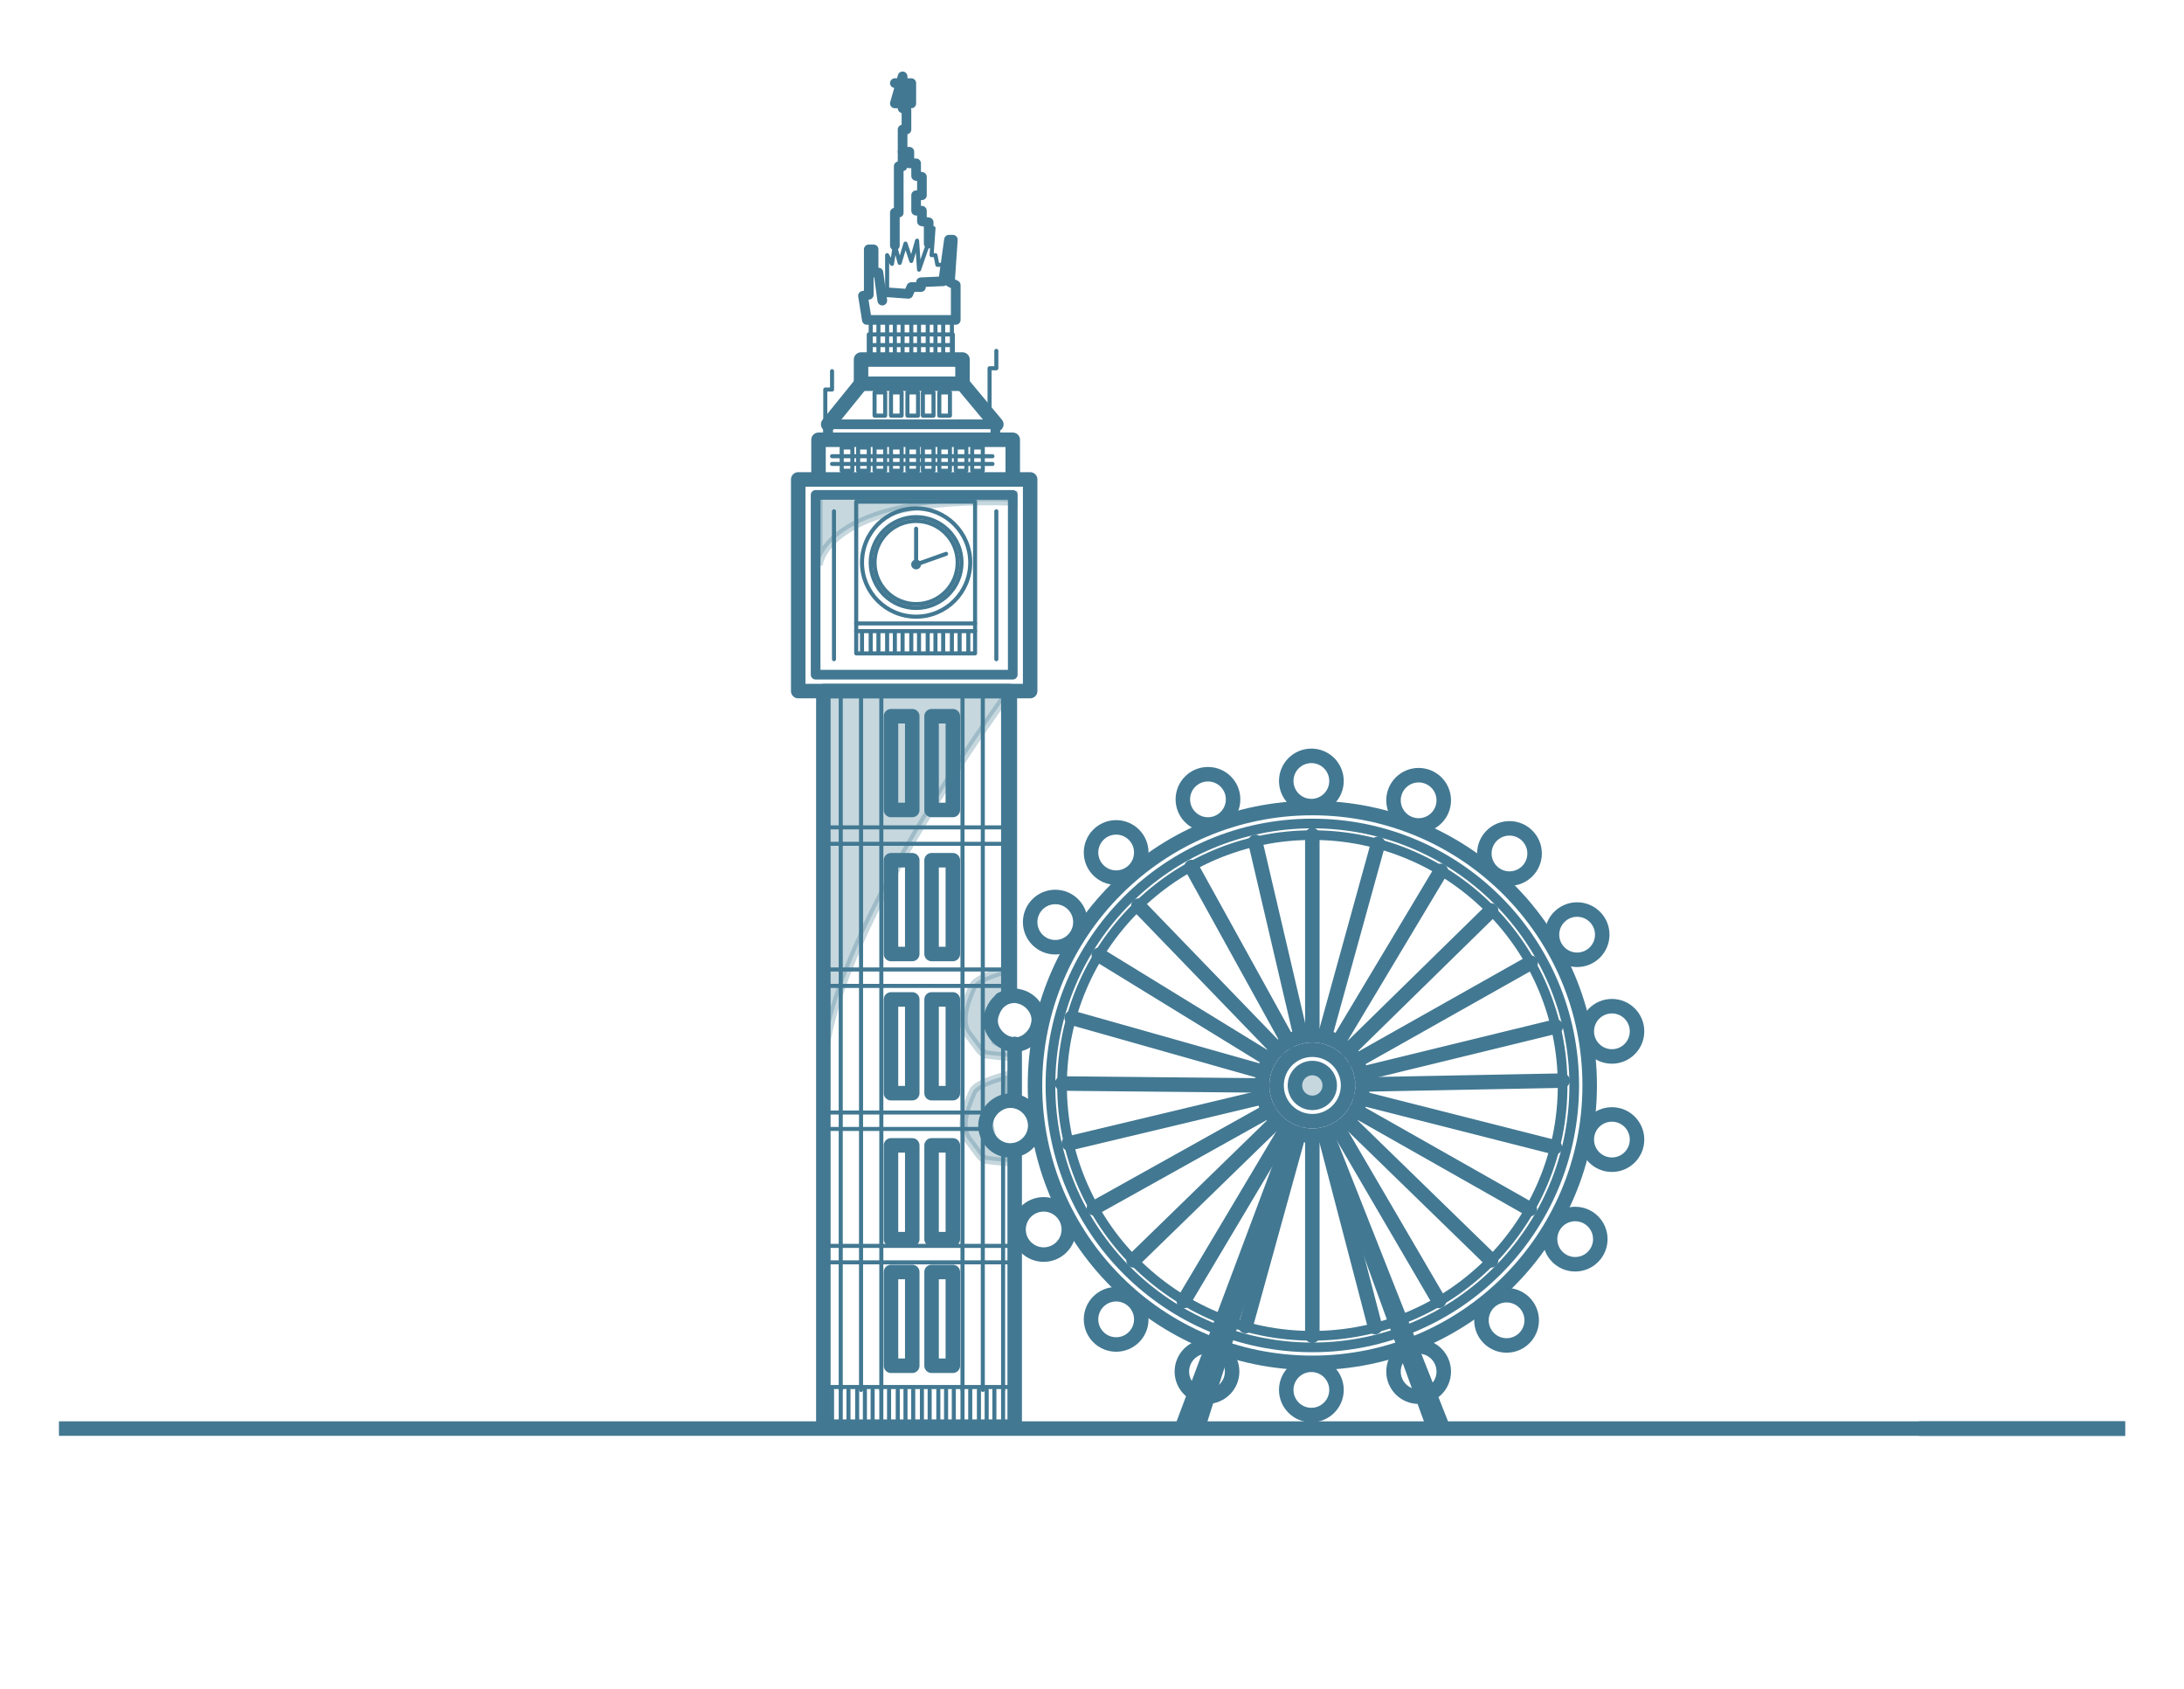 <?xml version="1.0" encoding="utf-8"?>
<!-- Generator: Adobe Illustrator 26.0.1, SVG Export Plug-In . SVG Version: 6.00 Build 0)  -->
<svg version="1.1" id="Livello_1" xmlns="http://www.w3.org/2000/svg" xmlns:xlink="http://www.w3.org/1999/xlink" x="0px" y="0px"
	 viewBox="0 0 226 174.7" style="enable-background:new 0 0 226 174.7;" xml:space="preserve">
<style type="text/css">
	.st0{opacity:0.3;fill:#427892;stroke:#427892;stroke-width:0.84;stroke-miterlimit:10;enable-background:new    ;}
	.st1{fill:none;stroke:#427892;stroke-width:0.42;stroke-linecap:round;stroke-linejoin:round;stroke-miterlimit:10;}
	.st2{fill:#427892;stroke:#427892;stroke-width:0.42;stroke-linecap:round;stroke-linejoin:round;stroke-miterlimit:10;}
	.st3{fill:none;stroke:#427892;stroke-width:1.5;stroke-linecap:round;stroke-linejoin:round;stroke-miterlimit:10;}
	.st4{fill:none;stroke:#427892;stroke-linecap:round;stroke-linejoin:round;stroke-miterlimit:10;}
	
		.st5{opacity:0.3;fill:#427892;stroke:#427892;stroke-width:0.84;stroke-linecap:round;stroke-linejoin:round;stroke-miterlimit:10;enable-background:new    ;}
	.st6{fill:#427892;}
	.st7{fill:none;stroke:#427892;stroke-width:1.5;stroke-miterlimit:10;}
</style>
<g id="Livello_1_00000016787067081575500830000001329974591580709273_">
</g>
<g id="Livello_5">
	<g>
		<path class="st0" d="M85.2,71.5h19.3c0,0-19.3,25.9-19.3,39.6V71.5z"/>
		<path class="st0" d="M104.5,103l-0.1-2.7c0,0-3.3,0.8-3.7,1.7c-0.4,0.9-1.6,3.4-0.6,4.9c1.1,1.4,1.4,2.1,2,2.2s2.9,0.3,2.9,0.3
			v-1.1l-1.3-0.2l-0.7-0.4l-0.4-1.2l-0.2-1v-0.8l0.6-0.8L104.5,103z"/>
		<path class="st0" d="M104.5,113.9l-0.1-2.7c0,0-3.3,0.8-3.7,1.7c-0.4,0.9-1.6,3.4-0.6,4.9c1.1,1.4,1.4,2.1,2,2.2s2.9,0.3,2.9,0.3
			v-1.1l-1.3-0.2l-0.7-0.4l-0.4-1.2l-0.2-1v-0.8l0.6-0.8L104.5,113.9z"/>
		<path class="st0" d="M84.7,51.9v6.6c0,0,0.5-7.3,20.2-6.6v-0.7H84.7V51.9z"/>
	</g>
	<g>
		<line class="st1" x1="86.3" y1="52.9" x2="86.3" y2="68.2"/>
		<line class="st1" x1="103.1" y1="52.9" x2="103.1" y2="68.2"/>
		<rect x="88.6" y="51.9" class="st1" width="12.3" height="15.7"/>
		<line class="st1" x1="100.9" y1="65.3" x2="88.6" y2="65.3"/>
		<line class="st1" x1="100.9" y1="64.5" x2="88.6" y2="64.5"/>
		<line class="st1" x1="89.2" y1="65.3" x2="89.2" y2="67.6"/>
		<line class="st1" x1="90.1" y1="65.3" x2="90.1" y2="67.6"/>
		<line class="st1" x1="90.9" y1="65.3" x2="90.9" y2="67.6"/>
		<line class="st1" x1="91.8" y1="65.3" x2="91.8" y2="67.6"/>
		<line class="st1" x1="92.6" y1="65.3" x2="92.6" y2="67.6"/>
		<line class="st1" x1="93.4" y1="65.3" x2="93.4" y2="67.6"/>
		<line class="st1" x1="94.3" y1="65.3" x2="94.3" y2="67.6"/>
		<line class="st1" x1="95.1" y1="65.3" x2="95.1" y2="67.6"/>
		<line class="st1" x1="96" y1="65.3" x2="96" y2="67.6"/>
		<line class="st1" x1="96.8" y1="65.3" x2="96.8" y2="67.6"/>
		<line class="st1" x1="97.6" y1="65.3" x2="97.6" y2="67.6"/>
		<line class="st1" x1="98.5" y1="65.3" x2="98.5" y2="67.6"/>
		<line class="st1" x1="99.3" y1="65.3" x2="99.3" y2="67.6"/>
		<line class="st1" x1="100.2" y1="65.3" x2="100.2" y2="67.6"/>
		<circle class="st1" cx="94.8" cy="58.2" r="4.7"/>
		<circle class="st1" cx="94.8" cy="58.2" r="5.6"/>
		<circle class="st1" cx="94.8" cy="58.2" r="4.3"/>
		<polyline class="st1" points="94.8,54.7 94.8,58.4 97.9,57.3 		"/>
		<circle class="st2" cx="94.8" cy="58.4" r="0.3"/>
		<circle class="st3" cx="135.8" cy="112.3" r="5.2"/>
		<circle class="st3" cx="135.8" cy="112.3" r="28.7"/>
		<circle class="st4" cx="135.8" cy="112.3" r="25.9"/>
		<circle class="st4" cx="135.8" cy="112.3" r="27.1"/>
		<circle class="st3" cx="135.8" cy="112.3" r="3.7"/>
		<circle class="st3" cx="135.8" cy="112.3" r="1.8"/>
		<circle class="st5" cx="135.8" cy="112.3" r="1.8"/>
		<circle class="st3" cx="135.7" cy="80.8" r="2.6"/>
		<circle class="st3" cx="146.8" cy="82.8" r="2.6"/>
		<circle class="st3" cx="156.2" cy="88.3" r="2.6"/>
		<circle class="st3" cx="163.2" cy="96.7" r="2.6"/>
		<circle class="st3" cx="166.8" cy="106.7" r="2.6"/>
		<circle class="st3" cx="166.8" cy="117.9" r="2.6"/>
		<circle class="st3" cx="163" cy="128.2" r="2.6"/>
		<circle class="st3" cx="155.9" cy="136.6" r="2.6"/>
		<circle class="st3" cx="146.8" cy="141.9" r="2.6"/>
		<circle class="st3" cx="135.7" cy="143.8" r="2.6"/>
		<circle class="st3" cx="124.9" cy="141.9" r="2.6"/>
		<circle class="st3" cx="115.5" cy="136.5" r="2.6"/>
		<circle class="st3" cx="108" cy="127.2" r="2.6"/>
		<path class="st3" d="M104.2,113.9c1.4-0.2,2.7,0.8,2.9,2.2c0.2,1.4-0.8,2.7-2.2,2.9c-1.4,0.2-2.7-0.8-2.9-2.2
			C101.8,115.4,102.9,114.1,104.2,113.9"/>
		<path class="st3" d="M103.6,103.4c0.6-0.3,1.3-0.5,1.9-0.3c1.3,0.3,2.3,1.7,1.9,3c-0.3,1.3-1.7,2.3-3,1.9"/>
		<path class="st3" d="M104.5,108c-1.3-0.3-2.3-1.7-1.9-3c0.2-0.7,0.6-1.3,1.1-1.6"/>
		<circle class="st3" cx="109.2" cy="95.4" r="2.6"/>
		<circle class="st3" cx="115.5" cy="88.2" r="2.6"/>
		<circle class="st3" cx="125" cy="82.7" r="2.6"/>
		<polyline class="st6" points="133.1,116.8 121.7,147.2 124.9,147.2 134.4,117.3 		"/>
		<polyline class="st6" points="136.6,117.5 147.4,147.2 149.9,147.2 138,117.1 		"/>
		<line class="st3" x1="135.8" y1="86.4" x2="135.8" y2="107.1"/>
		<line class="st3" x1="142.6" y1="87.3" x2="137.1" y2="107.2"/>
		<line class="st3" x1="149.1" y1="90.1" x2="138.5" y2="107.8"/>
		<line class="st3" x1="154.3" y1="94.2" x2="139.5" y2="108.7"/>
		<line class="st3" x1="158.4" y1="99.6" x2="140.3" y2="109.8"/>
		<line class="st3" x1="161" y1="106.2" x2="140.9" y2="111.1"/>
		<line class="st3" x1="161.7" y1="111.8" x2="141" y2="112.2"/>
		<line class="st3" x1="160.9" y1="118.7" x2="140.8" y2="113.6"/>
		<line class="st3" x1="158.3" y1="125.1" x2="140.3" y2="114.9"/>
		<line class="st3" x1="154.3" y1="130.4" x2="139.5" y2="116"/>
		<line class="st3" x1="148.9" y1="134.6" x2="138.5" y2="116.8"/>
		<line class="st3" x1="142.3" y1="137.3" x2="137.1" y2="117.4"/>
		<line class="st3" x1="135.8" y1="138.2" x2="135.8" y2="117.6"/>
		<line class="st3" x1="128.9" y1="137.2" x2="134.4" y2="117.3"/>
		<line class="st3" x1="122.5" y1="134.6" x2="133.1" y2="116.8"/>
		<line class="st3" x1="117.3" y1="130.4" x2="132.1" y2="116"/>
		<line class="st3" x1="113.2" y1="125" x2="131.3" y2="114.9"/>
		<line class="st3" x1="110.6" y1="118.3" x2="130.7" y2="113.5"/>
		<line class="st3" x1="109.9" y1="112.1" x2="130.6" y2="112.3"/>
		<line class="st3" x1="110.9" y1="105.3" x2="130.7" y2="110.9"/>
		<line class="st3" x1="113.7" y1="98.8" x2="131.3" y2="109.6"/>
		<line class="st3" x1="117.8" y1="93.7" x2="132.2" y2="108.6"/>
		<line class="st3" x1="123.3" y1="89.7" x2="133.3" y2="107.8"/>
		<line class="st3" x1="129.9" y1="87.1" x2="134.6" y2="107.2"/>
		<polyline class="st3" points="105,119 105,147.6 85.2,147.6 85.2,71.5 104.5,71.5 104.5,103 		"/>
		<line class="st3" x1="105" y1="113.6" x2="105" y2="108"/>
		<rect x="82.6" y="49.6" class="st3" width="24" height="21.9"/>
		<rect x="84.4" y="51.2" class="st4" width="20.4" height="18.6"/>
		<rect x="92.2" y="74.1" class="st3" width="2.2" height="9.7"/>
		<rect x="96.4" y="74.1" class="st3" width="2.2" height="9.7"/>
		<rect x="92.2" y="89" class="st3" width="2.2" height="9.7"/>
		<rect x="96.4" y="103.4" class="st3" width="2.2" height="9.7"/>
		<rect x="92.2" y="103.4" class="st3" width="2.2" height="9.7"/>
		<rect x="96.4" y="118.5" class="st3" width="2.2" height="9.7"/>
		<rect x="92.2" y="118.5" class="st3" width="2.2" height="9.7"/>
		<rect x="96.4" y="131.6" class="st3" width="2.2" height="9.7"/>
		<rect x="92.2" y="131.6" class="st3" width="2.2" height="9.7"/>
		<rect x="96.4" y="89" class="st3" width="2.2" height="9.7"/>
		<line class="st1" x1="87" y1="71.5" x2="87" y2="143.8"/>
		<line class="st1" x1="89.1" y1="71.5" x2="89.1" y2="143.8"/>
		<line class="st1" x1="91.2" y1="71.5" x2="91.2" y2="143.8"/>
		<line class="st1" x1="99.6" y1="71.5" x2="99.6" y2="143.8"/>
		<line class="st1" x1="101.7" y1="71.5" x2="101.7" y2="143.8"/>
		<line class="st1" x1="103.8" y1="118.8" x2="103.8" y2="143.8"/>
		<line class="st1" x1="103.8" y1="107.2" x2="103.8" y2="114.1"/>
		<line class="st1" x1="103.8" y1="71.5" x2="103.8" y2="103.4"/>
		<line class="st1" x1="85.8" y1="85.6" x2="104.5" y2="85.6"/>
		<line class="st1" x1="85.8" y1="87.3" x2="104.5" y2="87.3"/>
		<line class="st1" x1="85.8" y1="100.3" x2="104.5" y2="100.3"/>
		<line class="st1" x1="85.8" y1="102" x2="104.5" y2="102"/>
		<line class="st1" x1="85.8" y1="115.1" x2="102" y2="115.1"/>
		<line class="st1" x1="85.8" y1="116.8" x2="102" y2="116.8"/>
		<line class="st1" x1="85.8" y1="128.9" x2="104.5" y2="128.9"/>
		<line class="st1" x1="85.8" y1="130.6" x2="104.5" y2="130.6"/>
		<line class="st1" x1="85.8" y1="143.5" x2="104.5" y2="143.5"/>
		<polyline class="st3" points="84.7,49.6 84.7,45.5 104.8,45.5 104.8,49.6 		"/>
		<rect x="85.7" y="43.9" class="st4" width="17.3" height="1.6"/>
		<rect x="89.1" y="37.2" class="st3" width="10.5" height="2.5"/>
		<line class="st3" x1="89.1" y1="39.7" x2="85.7" y2="43.9"/>
		<line class="st3" x1="99.6" y1="39.7" x2="103.1" y2="43.9"/>
		<polyline class="st1" points="102.4,43 102.4,38.1 103.1,38.1 103.1,36.3 		"/>
		<polyline class="st1" points="85.4,45.3 85.4,40.3 86.1,40.3 86.1,38.4 		"/>
		<rect x="89.9" y="34.6" class="st1" width="8.7" height="2.6"/>
		<polygon class="st1" points="89.7,33.1 98.9,33.1 98.9,29.5 98.3,29.2 98.6,24.8 98.2,24.8 97.6,29.1 95.3,29.2 95.3,29.7 
			94.3,29.7 94,30.4 91.2,30.2 91.3,31.1 90.9,28.2 90.4,28.2 90.4,25.8 89.9,25.8 89.9,30.5 89.3,30.6 		"/>
		<polygon class="st4" points="89.7,33.1 98.9,33.1 98.9,29.5 98.3,29.2 98.6,24.8 98.2,24.8 97.6,29.1 95.3,29.2 95.3,29.7 
			94.3,29.7 94,30.4 91.2,30.2 91.3,31.1 90.9,28.2 90.4,28.2 90.4,25.8 89.9,25.8 89.9,30.5 89.3,30.6 		"/>
		<line class="st1" x1="90.1" y1="33.1" x2="90.1" y2="37"/>
		<line class="st1" x1="90.9" y1="33.1" x2="90.9" y2="37"/>
		<line class="st1" x1="91.8" y1="33.1" x2="91.8" y2="37"/>
		<line class="st1" x1="92.6" y1="33.1" x2="92.6" y2="37"/>
		<line class="st1" x1="93.4" y1="33.1" x2="93.4" y2="37"/>
		<line class="st1" x1="94.3" y1="33.1" x2="94.3" y2="37"/>
		<line class="st1" x1="95.1" y1="33.1" x2="95.1" y2="37"/>
		<line class="st1" x1="96" y1="33.1" x2="96" y2="37"/>
		<line class="st1" x1="96.8" y1="33.1" x2="96.8" y2="37"/>
		<line class="st1" x1="97.6" y1="33.1" x2="97.6" y2="37"/>
		<line class="st1" x1="98.5" y1="33.1" x2="98.5" y2="37"/>
		<rect x="92.2" y="40.6" class="st1" width="1.1" height="2.4"/>
		<rect x="90.5" y="40.6" class="st1" width="1.1" height="2.4"/>
		<rect x="93.9" y="40.6" class="st1" width="1.1" height="2.4"/>
		<rect x="95.5" y="40.6" class="st1" width="1.1" height="2.4"/>
		<rect x="97.2" y="40.6" class="st1" width="1.1" height="2.4"/>
		<rect x="92.2" y="46.3" class="st1" width="1.1" height="2.4"/>
		<rect x="90.5" y="46.3" class="st1" width="1.1" height="2.4"/>
		<rect x="88.8" y="46.3" class="st1" width="1.1" height="2.4"/>
		<rect x="87.1" y="46.3" class="st1" width="1.1" height="2.4"/>
		<rect x="93.9" y="46.3" class="st1" width="1.1" height="2.4"/>
		<rect x="95.5" y="46.3" class="st1" width="1.1" height="2.4"/>
		<rect x="97.2" y="46.3" class="st1" width="1.1" height="2.4"/>
		<rect x="98.9" y="46.3" class="st1" width="1.1" height="2.4"/>
		<rect x="100.6" y="46.3" class="st1" width="1.1" height="2.4"/>
		<line class="st1" x1="86.1" y1="47.2" x2="102.7" y2="47.2"/>
		<line class="st1" x1="86.1" y1="48" x2="102.7" y2="48"/>
		<line class="st1" x1="90.1" y1="35.7" x2="98.5" y2="35.7"/>
		<polyline class="st1" points="91.8,30.2 91.8,26.4 92.3,27.3 92.6,25.4 93.1,27.2 93.7,25.2 94.3,27 94.9,24.9 95.1,27.9 
			96.6,23.6 96.4,26.4 96.8,26.4 97,27.4 97.9,27.4 		"/>
		<polyline class="st4" points="92.6,25.4 92.6,22 93,22 93,17.2 93.4,17.2 93.4,15.7 94.1,15.7 94.1,16.9 94.8,16.9 94.8,18.2 
			95.4,18.3 95.4,20.2 94.8,20.2 94.8,21.8 95.4,21.8 95.4,22.9 96.1,23 96.1,25.2 		"/>
		<polyline class="st4" points="93.4,15.7 93.4,13.4 93.8,13.4 93.8,11.4 93.4,11.2 93.4,7.9 92.6,10.7 94.3,10.7 94.3,8.6 
			92.6,8.6 		"/>
		<line class="st1" x1="86.1" y1="143.8" x2="86.1" y2="147.6"/>
		<line class="st1" x1="87" y1="143.8" x2="87" y2="147.6"/>
		<line class="st1" x1="87.8" y1="143.8" x2="87.8" y2="147.6"/>
		<line class="st1" x1="88.7" y1="143.8" x2="88.7" y2="147.6"/>
		<line class="st1" x1="89.5" y1="143.8" x2="89.5" y2="147.6"/>
		<line class="st1" x1="90.3" y1="143.8" x2="90.3" y2="147.6"/>
		<line class="st1" x1="91.2" y1="143.8" x2="91.2" y2="147.6"/>
		<line class="st1" x1="92" y1="143.8" x2="92" y2="147.6"/>
		<line class="st1" x1="92.9" y1="143.8" x2="92.9" y2="147.6"/>
		<line class="st1" x1="93.7" y1="143.8" x2="93.7" y2="147.6"/>
		<line class="st1" x1="94.5" y1="143.8" x2="94.5" y2="147.6"/>
		<line class="st1" x1="95.4" y1="143.8" x2="95.4" y2="147.6"/>
		<line class="st1" x1="96.2" y1="143.8" x2="96.2" y2="147.6"/>
		<line class="st1" x1="97.1" y1="143.8" x2="97.1" y2="147.6"/>
		<line class="st1" x1="97.9" y1="143.8" x2="97.9" y2="147.6"/>
		<line class="st1" x1="98.7" y1="143.8" x2="98.7" y2="147.6"/>
		<line class="st1" x1="99.6" y1="143.8" x2="99.6" y2="147.6"/>
		<line class="st1" x1="100.4" y1="143.8" x2="100.4" y2="147.6"/>
		<line class="st1" x1="101.3" y1="143.8" x2="101.3" y2="147.6"/>
		<line class="st1" x1="102.1" y1="143.8" x2="102.1" y2="147.6"/>
		<line class="st1" x1="102.9" y1="143.8" x2="102.9" y2="147.6"/>
		<line class="st1" x1="103.8" y1="143.8" x2="103.8" y2="147.6"/>
	</g>
</g>
<g id="Livello_3_00000181082729982735862800000000674950100639516856_">
	<line class="st7" x1="198.6" y1="147.8" x2="219.9" y2="147.8"/>
	<line class="st7" x1="6.1" y1="147.8" x2="219.9" y2="147.8"/>
</g>
</svg>

